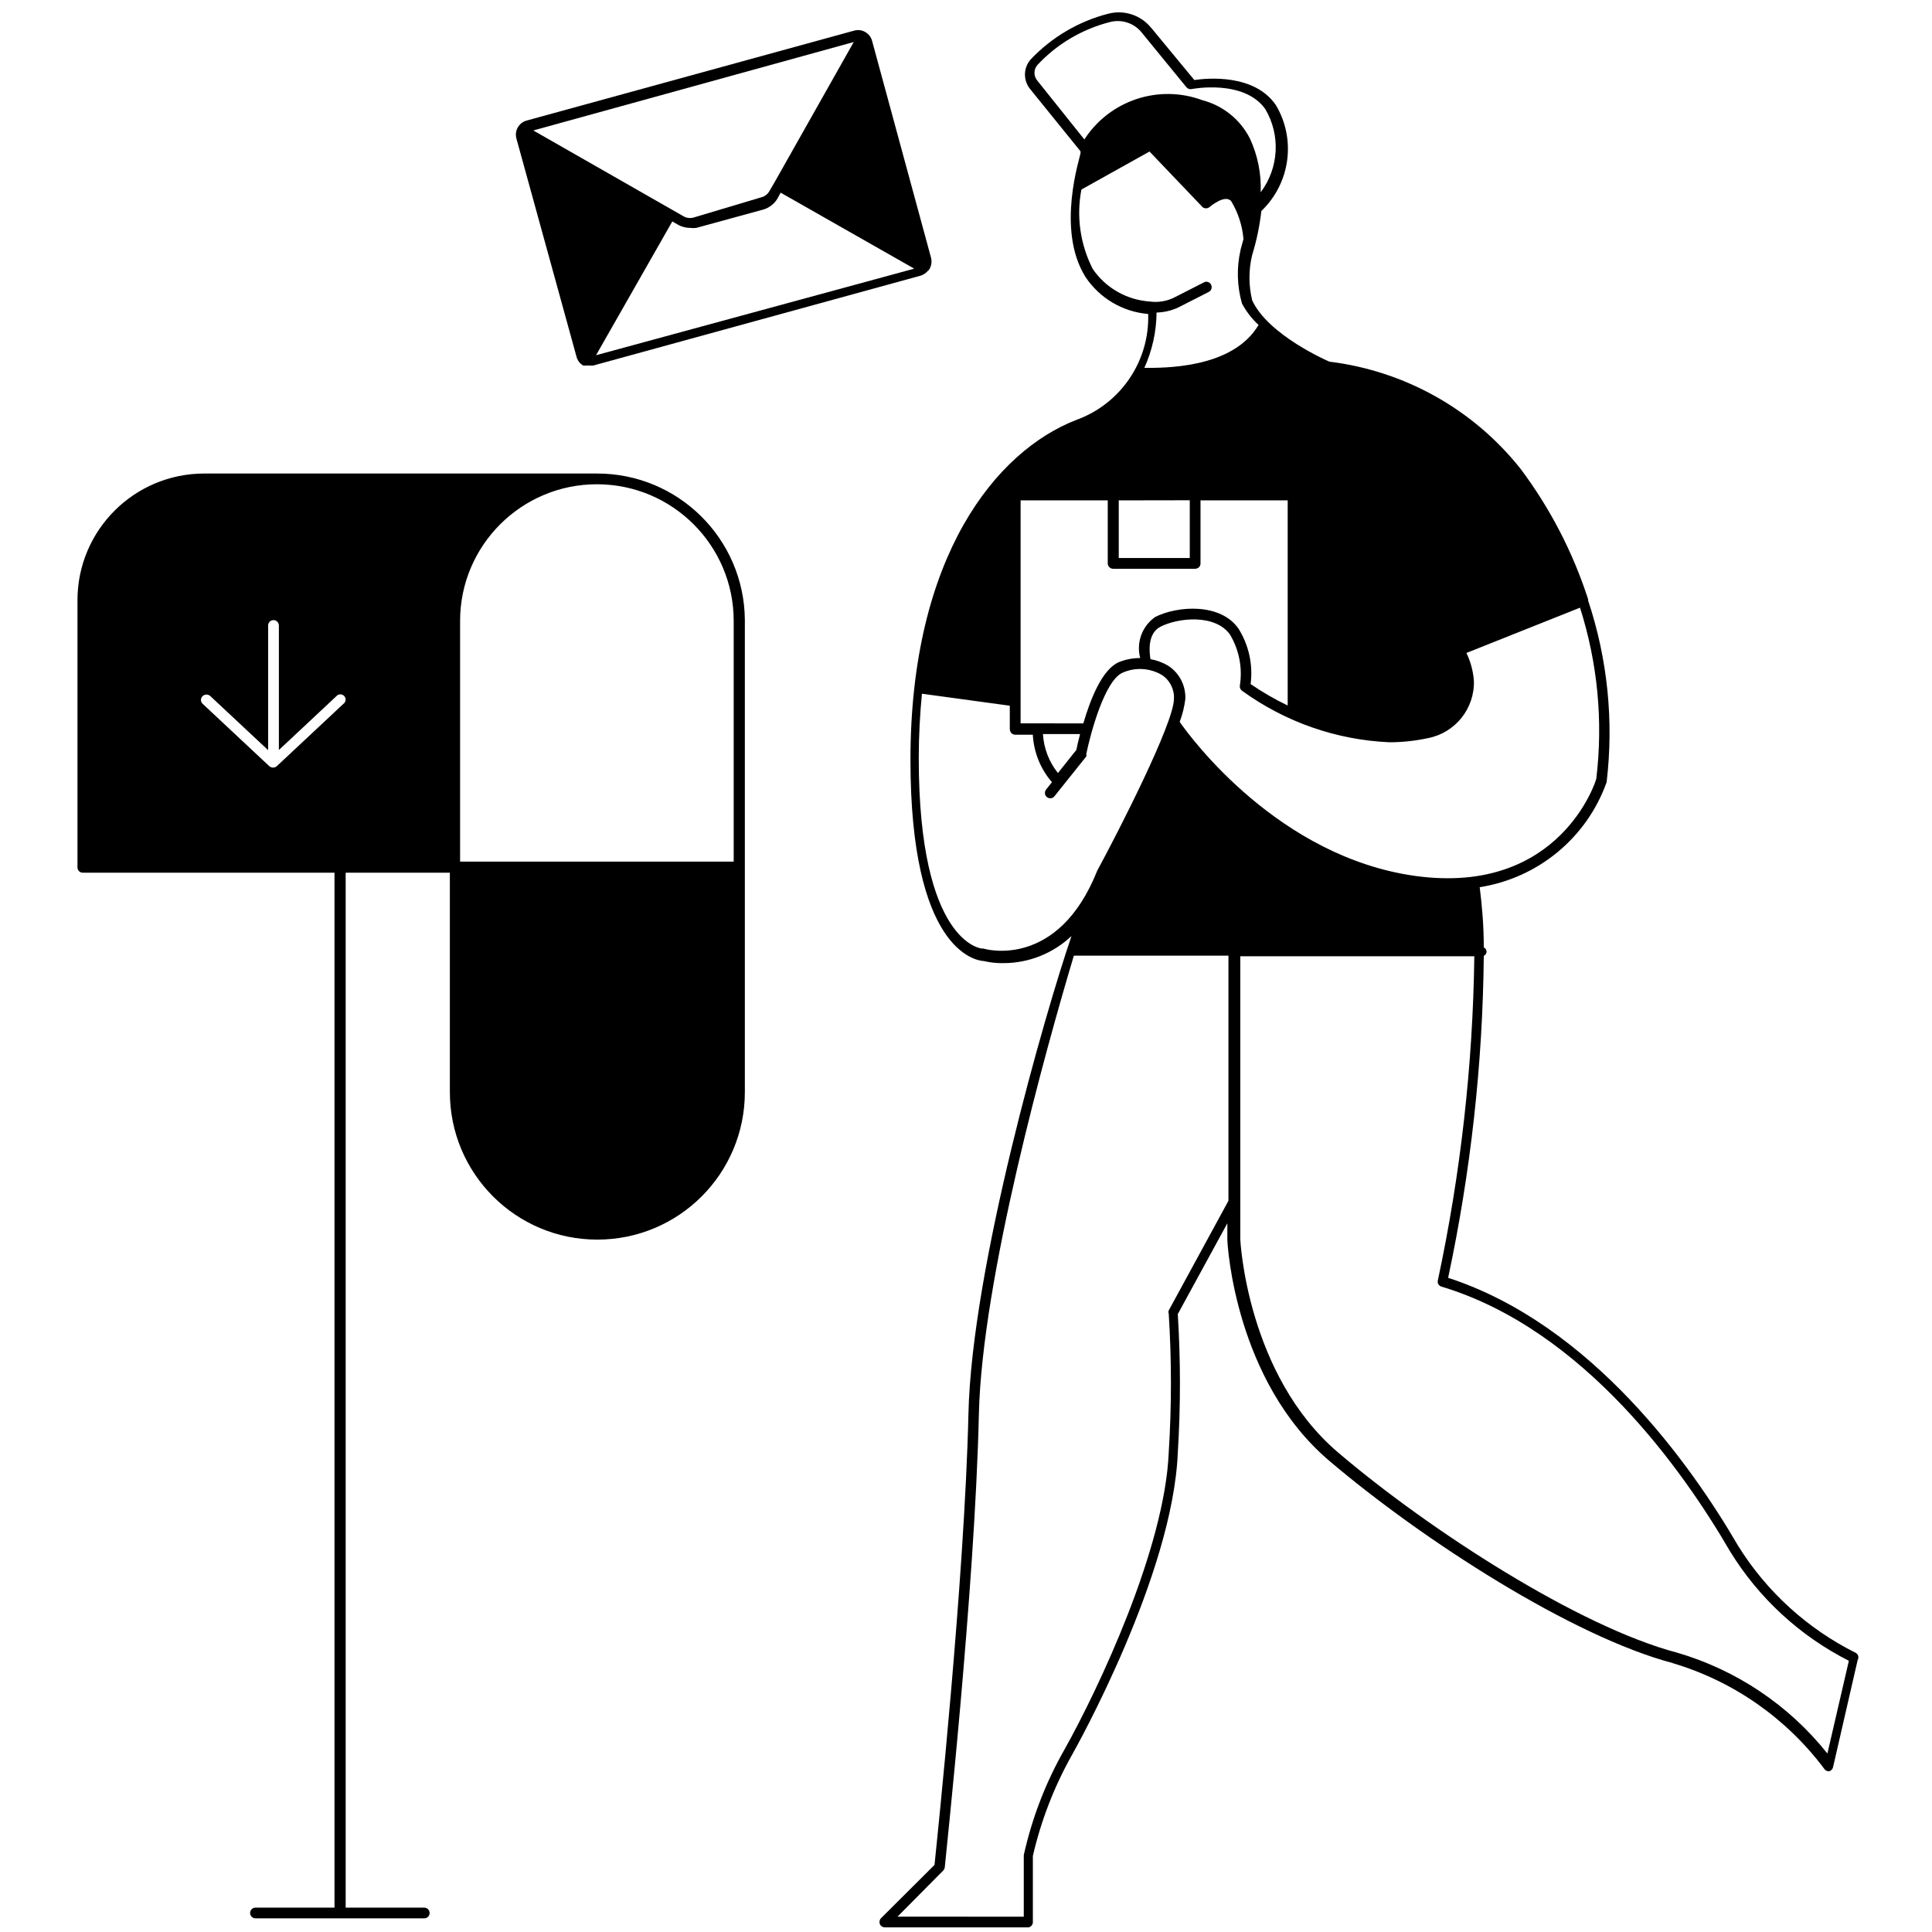 <svg xmlns="http://www.w3.org/2000/svg" xmlns:xlink="http://www.w3.org/1999/xlink" width="256" zoomAndPan="magnify" viewBox="0 0 192 192" height="256" preserveAspectRatio="xMidYMid meet" version="1.0"><path fill="#000000" d="M 59.316 47.059 L 20.289 47.059 C 13.336 47.066 7.707 52.691 7.699 59.641 L 7.699 86.199 C 7.699 86.34 7.75 86.473 7.852 86.574 C 7.949 86.672 8.094 86.73 8.234 86.73 L 33.242 86.73 L 33.242 189.578 L 25.391 189.578 C 25.09 189.578 24.855 189.82 24.855 190.113 C 24.855 190.254 24.914 190.387 25.016 190.488 C 25.113 190.586 25.25 190.645 25.391 190.645 L 42.164 190.645 C 42.305 190.645 42.438 190.586 42.539 190.488 C 42.637 190.387 42.695 190.254 42.695 190.113 C 42.695 189.969 42.637 189.836 42.539 189.738 C 42.438 189.637 42.305 189.578 42.164 189.578 L 34.352 189.578 L 34.352 86.73 L 44.707 86.73 L 44.707 108.531 C 44.707 116.633 51.266 123.191 59.359 123.191 C 67.465 123.191 74.023 116.633 74.023 108.531 L 74.023 61.602 C 73.957 53.543 67.387 47.043 59.32 47.059 Z M 34.133 69.941 L 27.496 76.152 C 27.289 76.324 26.988 76.324 26.773 76.152 L 20.137 69.941 C 20.035 69.844 19.969 69.707 19.969 69.559 C 19.969 69.418 20.035 69.277 20.137 69.176 C 20.355 68.977 20.688 68.977 20.902 69.176 L 26.648 74.551 L 26.648 62.16 C 26.648 61.867 26.883 61.625 27.18 61.625 C 27.473 61.625 27.715 61.867 27.715 62.16 L 27.715 74.535 L 33.457 69.16 L 33.449 69.16 C 33.66 68.949 33.992 68.949 34.199 69.16 C 34.309 69.266 34.359 69.418 34.344 69.566 C 34.332 69.719 34.258 69.852 34.133 69.941 Z M 72.914 85.625 L 45.723 85.625 L 45.723 61.711 C 45.723 54.211 51.816 48.125 59.316 48.125 C 66.828 48.125 72.914 54.211 72.914 61.711 Z M 72.914 85.625 " fill-opacity="1" fill-rule="nonzero"/><path fill="#000000" d="M 184.465 164.281 C 179.637 161.879 175.57 158.188 172.727 153.613 C 168.09 145.637 158.195 131.637 143.914 126.988 C 146.156 116.465 147.352 105.75 147.457 94.992 C 147.617 94.918 147.727 94.758 147.734 94.582 C 147.734 94.398 147.625 94.234 147.457 94.156 C 147.457 92.023 147.293 90.082 147.051 88.168 C 152.852 87.258 157.695 83.258 159.664 77.734 C 160.387 71.648 159.762 65.492 157.828 59.684 L 157.828 59.559 C 156.32 54.902 154.062 50.527 151.125 46.609 C 146.441 40.691 139.605 36.859 132.113 35.941 C 132.113 35.941 126.027 33.344 124.426 29.816 L 124.434 29.816 C 124.082 28.352 124.082 26.828 124.434 25.359 C 124.875 23.926 125.184 22.461 125.352 20.969 C 128.219 18.227 128.828 13.867 126.801 10.453 C 124.668 7.32 119.973 7.762 118.691 7.953 L 114.422 2.785 L 114.422 2.793 C 113.406 1.512 111.738 0.953 110.152 1.359 C 107.195 2.117 104.5 3.703 102.41 5.926 C 101.676 6.777 101.676 8.035 102.41 8.895 L 107.379 15.035 L 107.379 15.227 C 107.379 15.527 104.902 22.777 107.871 27.52 C 109.277 29.633 111.57 30.992 114.105 31.203 C 114.254 35.883 111.379 40.125 106.977 41.727 C 99 44.801 90.48 55.277 90.48 75.516 C 90.48 94.352 96.883 95.441 97.734 95.508 L 97.734 95.5 C 98.383 95.656 99.051 95.727 99.715 95.715 C 102.234 95.715 104.652 94.75 106.484 93.023 C 103.902 100.559 96.559 125.965 96.242 140.531 C 95.855 156.98 93.121 182.855 92.871 185.332 L 87.562 190.621 L 87.555 190.621 C 87.402 190.789 87.363 191.023 87.445 191.223 C 87.527 191.414 87.73 191.539 87.938 191.539 L 102.219 191.539 C 102.469 191.488 102.652 191.266 102.645 191.008 L 102.645 184.441 C 103.453 180.934 104.762 177.555 106.527 174.414 C 106.938 173.691 116.555 156.516 117.047 144.383 L 117.047 144.375 C 117.332 139.793 117.332 135.184 117.047 130.594 L 121.973 121.566 L 121.973 123.168 C 121.973 123.742 122.766 137.227 132.086 145.16 C 141.414 153.094 156.285 162.648 166.23 165.273 L 166.242 165.285 C 172.258 167.074 177.543 170.766 181.305 175.801 C 181.414 175.949 181.578 176.031 181.754 176.031 C 181.953 175.992 182.113 175.832 182.164 175.633 L 184.613 164.965 C 184.746 164.734 184.688 164.434 184.465 164.285 Z M 158.637 77.391 C 158.637 77.516 155.07 89 140.715 87.059 C 127.117 85.199 118.371 73.383 117.238 71.742 L 117.238 71.734 C 117.516 71.008 117.695 70.25 117.797 69.477 C 117.855 68.148 117.215 66.891 116.105 66.168 C 115.562 65.84 114.961 65.617 114.336 65.508 C 114.211 64.809 114.02 62.949 115.32 62.285 C 117.004 61.41 120.766 60.957 122.258 63.094 L 122.258 63.102 C 123.148 64.617 123.492 66.391 123.215 68.133 C 123.184 68.324 123.266 68.523 123.426 68.641 C 127.711 71.75 132.801 73.535 138.086 73.766 C 139.363 73.766 140.637 73.625 141.891 73.359 C 144.613 72.84 146.566 70.418 146.473 67.641 C 146.398 66.684 146.148 65.75 145.73 64.891 L 157.02 60.391 C 158.77 65.875 159.328 71.676 158.637 77.391 Z M 113.312 65.398 C 112.578 65.391 111.855 65.535 111.18 65.809 C 109.512 66.535 108.344 69.543 107.66 71.891 L 101.426 71.883 L 101.426 49.727 L 110.086 49.727 L 110.086 56 L 110.086 55.992 C 110.086 56.133 110.145 56.266 110.246 56.367 C 110.344 56.465 110.477 56.523 110.621 56.523 L 118.773 56.523 C 118.914 56.523 119.055 56.465 119.156 56.367 C 119.258 56.266 119.305 56.133 119.305 55.992 L 119.305 49.727 L 127.969 49.727 L 127.969 70.117 L 127.977 70.117 C 126.691 69.5 125.457 68.781 124.285 67.984 C 124.535 66.066 124.109 64.117 123.082 62.477 C 121.316 59.918 117.047 60.176 114.781 61.324 L 114.789 61.324 C 113.488 62.242 112.906 63.867 113.312 65.398 Z M 107.336 72.949 C 107.145 73.676 107.02 74.25 106.969 74.523 L 105.137 76.824 L 105.145 76.832 C 104.25 75.727 103.734 74.367 103.645 72.949 Z M 118.238 49.715 L 118.238 55.457 L 111.18 55.457 L 111.18 49.727 Z M 103.094 8.02 C 102.707 7.566 102.707 6.91 103.094 6.461 C 105.035 4.375 107.543 2.895 110.305 2.191 C 111.48 1.883 112.73 2.301 113.48 3.258 L 117.898 8.66 C 118.016 8.816 118.223 8.891 118.414 8.852 C 118.414 8.852 123.625 7.824 125.758 10.859 L 125.75 10.852 C 127.277 13.449 127.094 16.699 125.285 19.109 C 125.359 17.258 124.984 15.41 124.199 13.734 C 123.242 11.867 121.531 10.492 119.5 9.961 C 115.156 8.344 110.277 9.969 107.762 13.859 Z M 114.938 31.059 C 115.672 31.043 116.398 30.875 117.074 30.566 L 120.082 29.035 L 120.082 29.027 C 120.348 28.926 120.48 28.625 120.383 28.352 C 120.281 28.074 119.988 27.934 119.715 28.027 L 116.707 29.559 C 115.965 29.934 115.137 30.074 114.312 29.969 C 112.012 29.824 109.895 28.633 108.594 26.727 C 107.352 24.293 106.953 21.52 107.469 18.836 L 114.238 15.059 L 119.488 20.559 L 119.48 20.559 C 119.691 20.75 120.016 20.75 120.223 20.559 C 120.223 20.559 121.742 19.258 122.359 20 C 123.051 21.152 123.465 22.434 123.574 23.758 C 123.406 24.418 123.273 24.824 123.273 24.867 L 123.281 24.867 C 122.883 26.617 122.934 28.434 123.426 30.16 C 123.852 30.961 124.41 31.684 125.074 32.293 C 122.492 36.668 115.598 36.559 113.723 36.559 C 114.504 34.836 114.922 32.961 114.938 31.059 Z M 97.73 94.266 L 97.582 94.266 C 97.582 94.266 91.305 93.816 91.305 75.34 C 91.305 73.059 91.43 70.926 91.621 68.941 L 100.352 70.133 L 100.352 72.484 L 100.359 72.484 C 100.359 72.625 100.418 72.758 100.516 72.859 C 100.617 72.957 100.75 73.016 100.891 73.016 L 102.641 73.016 C 102.734 74.758 103.402 76.418 104.543 77.734 L 103.984 78.434 C 103.883 78.543 103.836 78.691 103.844 78.84 C 103.852 78.992 103.926 79.125 104.043 79.215 C 104.16 79.309 104.309 79.348 104.461 79.324 C 104.602 79.309 104.734 79.223 104.816 79.098 L 107.953 75.176 C 107.977 75.09 107.977 75.016 107.953 74.934 C 108.359 72.949 109.77 67.633 111.562 66.852 C 112.812 66.293 114.262 66.375 115.445 67.066 C 116.254 67.582 116.723 68.5 116.664 69.457 C 116.664 71.852 111.16 82.625 109.043 86.523 C 105.16 96.289 98.031 94.375 97.73 94.266 Z M 122.082 119.332 L 116.148 130.23 C 116.105 130.332 116.105 130.449 116.148 130.547 C 116.438 135.141 116.438 139.738 116.148 144.332 C 115.762 153.848 109.188 167.797 105.777 173.883 C 103.918 177.148 102.559 180.68 101.742 184.355 L 101.742 190.48 L 89.195 190.473 L 93.738 185.891 C 93.82 185.797 93.871 185.688 93.891 185.574 C 93.891 185.297 96.898 157.84 97.281 140.5 C 97.598 127.059 103.941 104.234 106.719 94.973 L 122.082 94.973 Z M 181.605 174.262 C 177.777 169.457 172.559 165.957 166.664 164.238 C 156.938 161.68 142.059 152.082 132.988 144.355 C 123.918 136.633 123.258 123.258 123.258 123.148 L 123.258 95.031 L 146.516 95.031 C 146.375 105.863 145.156 116.656 142.891 127.25 C 142.824 127.516 142.98 127.789 143.258 127.863 C 157.43 132.133 167.309 146.215 171.918 154.148 C 174.77 158.805 178.863 162.578 183.738 165.047 Z M 181.605 174.262 " fill-opacity="1" fill-rule="nonzero"/><path fill="#000000" d="M 57.293 35.449 C 57.383 35.816 57.625 36.133 57.953 36.324 C 58.043 36.34 58.145 36.34 58.234 36.324 C 58.344 36.332 58.461 36.332 58.578 36.324 C 58.703 36.34 58.828 36.34 58.961 36.324 L 91.531 27.383 L 91.523 27.383 C 91.789 27.293 92.031 27.133 92.207 26.918 C 92.266 26.875 92.312 26.824 92.355 26.766 C 92.562 26.426 92.621 26.016 92.531 25.633 L 86.664 4.051 C 86.562 3.676 86.312 3.367 85.98 3.176 C 85.652 2.984 85.254 2.941 84.887 3.043 L 52.324 11.984 C 51.559 12.199 51.117 12.992 51.316 13.75 Z M 59.234 35.301 L 66.812 22.008 L 67.414 22.352 L 67.406 22.352 C 67.773 22.543 68.172 22.648 68.582 22.648 C 68.789 22.676 68.996 22.676 69.195 22.648 L 75.832 20.832 L 75.84 20.832 C 76.441 20.656 76.949 20.266 77.266 19.727 L 77.582 19.148 L 90.855 26.699 Z M 84.844 4.176 L 77.031 18.016 L 76.457 19 C 76.293 19.293 76.016 19.508 75.691 19.598 L 68.906 21.625 C 68.582 21.707 68.23 21.668 67.938 21.5 L 53 12.965 Z M 84.844 4.176 " fill-opacity="1" fill-rule="nonzero"/></svg>